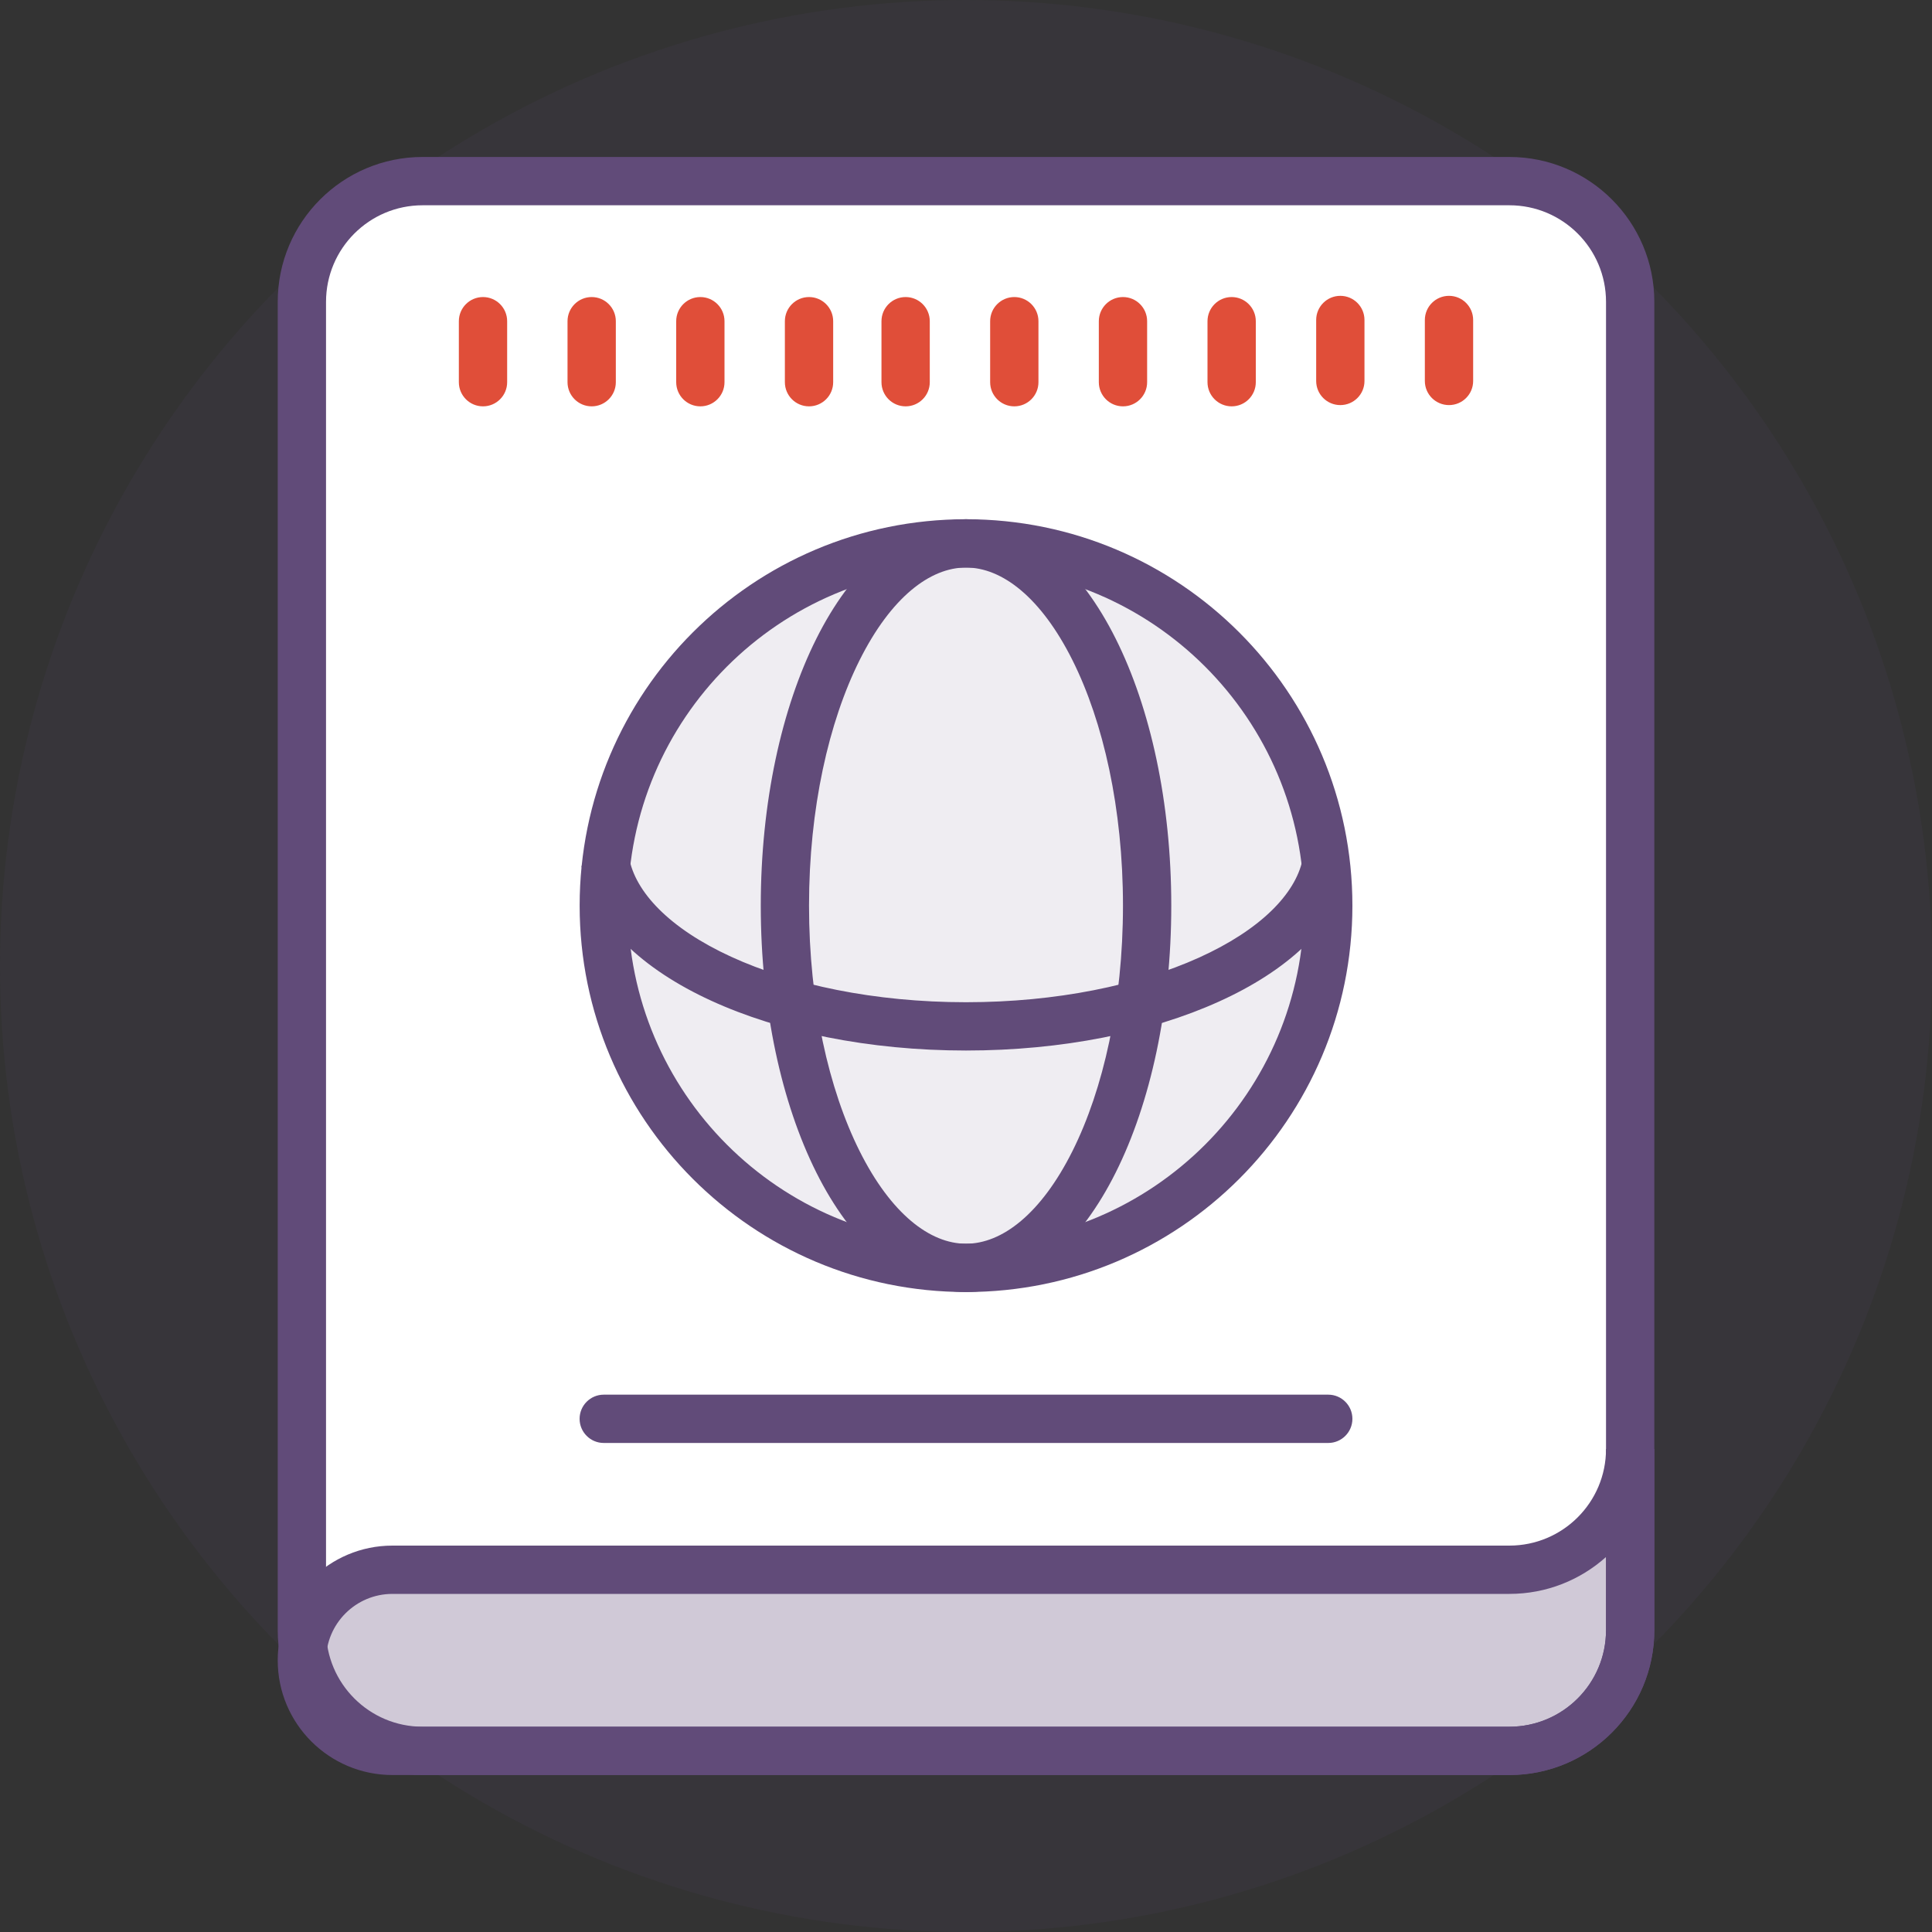 <svg width="40" height="40" viewBox="0 0 40 40" fill="none" xmlns="http://www.w3.org/2000/svg">
<rect x="0" y="0" width="40" height="40" fill="#333333" stroke="none"/>
<circle cx="20" cy="20" r="20" fill="#614B79" fill-opacity="0.1"/>
<path d="M6.25 6.25C6.25 4.869 7.369 3.75 8.75 3.75H31.25C32.631 3.75 33.75 4.869 33.75 6.25V33.75C33.75 35.131 32.631 36.25 31.25 36.25H8.75C7.369 36.25 6.25 35.131 6.25 33.75V6.25Z" fill="white"/>
<path d="M6.25 34.375C6.25 33.34 7.089 32.5 8.125 32.5H31.25C32.631 32.5 33.75 31.381 33.75 30V30V33.75C33.75 35.131 32.631 36.25 31.25 36.25H8.125C7.089 36.25 6.25 35.41 6.25 34.375V34.375Z" fill="#614B79" fill-opacity="0.3"/>
<path fill-rule="evenodd" clip-rule="evenodd" d="M33.251 32.236C32.72 32.711 32.019 33 31.25 33H8.125C7.366 33 6.75 33.616 6.75 34.375C6.75 35.134 7.366 35.75 8.125 35.75H31.25C32.355 35.75 33.251 34.855 33.251 33.75V32.236ZM33.251 30C33.251 31.105 32.355 32 31.25 32H8.125C6.814 32 5.75 33.063 5.75 34.375C5.75 35.687 6.814 36.75 8.125 36.75H31.25C32.907 36.75 34.251 35.407 34.251 33.75V30H33.251Z" fill="#614B79"/>
<path fill-rule="evenodd" clip-rule="evenodd" d="M27.75 6.125C28.026 6.125 28.25 6.349 28.25 6.625V7.888C28.25 8.164 28.026 8.387 27.75 8.387C27.474 8.387 27.25 8.164 27.25 7.888V6.625C27.25 6.349 27.474 6.125 27.75 6.125ZM30 6.125C30.276 6.125 30.5 6.349 30.5 6.625V7.888C30.5 8.164 30.276 8.387 30 8.387C29.724 8.387 29.5 8.164 29.5 7.888V6.625C29.5 6.349 29.724 6.125 30 6.125ZM10 6.15C10.276 6.15 10.5 6.374 10.5 6.65V7.913C10.5 8.189 10.276 8.413 10 8.413C9.724 8.413 9.5 8.189 9.5 7.913V6.65C9.5 6.374 9.724 6.15 10 6.15ZM12.25 6.15C12.526 6.15 12.75 6.374 12.75 6.65V7.913C12.75 8.189 12.526 8.413 12.25 8.413C11.974 8.413 11.75 8.189 11.75 7.913V6.65C11.75 6.374 11.974 6.15 12.25 6.15ZM14.5 6.15C14.776 6.15 15 6.374 15 6.65V7.913C15 8.189 14.776 8.413 14.5 8.413C14.224 8.413 14 8.189 14 7.913V6.65C14 6.374 14.224 6.15 14.5 6.15ZM16.75 6.15C17.026 6.15 17.25 6.374 17.25 6.65V7.913C17.25 8.189 17.026 8.413 16.75 8.413C16.474 8.413 16.25 8.189 16.25 7.913V6.65C16.25 6.374 16.474 6.15 16.75 6.15ZM18.75 6.15C19.026 6.15 19.25 6.374 19.25 6.65V7.913C19.25 8.189 19.026 8.413 18.75 8.413C18.474 8.413 18.25 8.189 18.25 7.913V6.65C18.25 6.374 18.474 6.15 18.75 6.15ZM21 6.15C21.276 6.15 21.5 6.374 21.5 6.65V7.913C21.5 8.189 21.276 8.413 21 8.413C20.724 8.413 20.5 8.189 20.5 7.913V6.65C20.5 6.374 20.724 6.15 21 6.15ZM23.25 6.15C23.526 6.15 23.75 6.374 23.75 6.65V7.913C23.75 8.189 23.526 8.413 23.25 8.413C22.974 8.413 22.75 8.189 22.75 7.913V6.65C22.75 6.374 22.974 6.15 23.25 6.15ZM25.5 6.15C25.776 6.15 26 6.374 26 6.65V7.913C26 8.189 25.776 8.413 25.5 8.413C25.224 8.413 25 8.189 25 7.913V6.65C25 6.374 25.224 6.15 25.5 6.15Z" fill="#E04E39"/>
<path d="M27.5 18.75C27.5 22.892 24.142 26.25 20 26.25C15.858 26.25 12.5 22.892 12.5 18.75C12.5 14.608 15.858 11.25 20 11.25C24.142 11.25 27.5 14.608 27.5 18.75Z" fill="#614B79" fill-opacity="0.1"/>
<path fill-rule="evenodd" clip-rule="evenodd" d="M5.75 6.25C5.75 4.593 7.094 3.25 8.75 3.25H31.25C32.907 3.25 34.251 4.593 34.251 6.25V33.75C34.251 35.407 32.907 36.75 31.25 36.75H8.75C7.094 36.75 5.75 35.407 5.75 33.75V6.25ZM8.75 4.25C7.646 4.25 6.75 5.145 6.75 6.25V33.75C6.75 34.855 7.646 35.75 8.75 35.75H31.25C32.355 35.75 33.251 34.855 33.251 33.75V6.25C33.251 5.145 32.355 4.25 31.25 4.25H8.75Z" fill="#614B79"/>
<path fill-rule="evenodd" clip-rule="evenodd" d="M20 11.75C16.134 11.75 13.001 14.884 13.001 18.75C13.001 22.616 16.134 25.75 20 25.75C23.866 25.75 27 22.616 27 18.75C27 14.884 23.866 11.75 20 11.75ZM12.001 18.75C12.001 14.332 15.582 10.75 20 10.75C24.419 10.75 28 14.332 28 18.75C28 23.168 24.419 26.75 20 26.75C15.582 26.75 12.001 23.168 12.001 18.75Z" fill="#614B79"/>
<path fill-rule="evenodd" clip-rule="evenodd" d="M17.796 13.67C17.159 14.944 16.75 16.74 16.75 18.75C16.75 20.76 17.159 22.555 17.796 23.83C18.448 25.134 19.256 25.75 20 25.75C20.745 25.75 21.553 25.134 22.205 23.83C22.842 22.555 23.25 20.76 23.25 18.75C23.25 16.74 22.842 14.944 22.205 13.67C21.553 12.366 20.745 11.75 20 11.75C19.256 11.75 18.448 12.366 17.796 13.67ZM16.902 13.223C17.607 11.813 18.674 10.75 20 10.75C21.327 10.75 22.394 11.813 23.099 13.223C23.82 14.663 24.25 16.618 24.25 18.75C24.25 20.882 23.82 22.837 23.099 24.277C22.394 25.687 21.327 26.75 20 26.75C18.674 26.75 17.607 25.687 16.902 24.277C16.181 22.837 15.751 20.882 15.751 18.75C15.751 16.618 16.181 14.663 16.902 13.223Z" fill="#614B79"/>
<path fill-rule="evenodd" clip-rule="evenodd" d="M15.136 19.808C16.395 20.386 18.103 20.75 20 20.75C21.875 20.75 23.564 20.395 24.818 19.829C26.097 19.252 26.814 18.51 26.967 17.805L27.944 18.018C27.689 19.19 26.61 20.118 25.229 20.74C23.824 21.375 21.991 21.75 20 21.75C17.986 21.75 16.131 21.365 14.719 20.716C13.333 20.08 12.255 19.129 12.039 17.929L13.023 17.752C13.151 18.464 13.852 19.218 15.136 19.808Z" fill="#614B79"/>
<path fill-rule="evenodd" clip-rule="evenodd" d="M12 29.375C12 29.099 12.224 28.875 12.5 28.875H27.5C27.776 28.875 28 29.099 28 29.375C28 29.651 27.776 29.875 27.5 29.875H12.5C12.224 29.875 12 29.651 12 29.375Z" fill="#614B79"/>
</svg>
